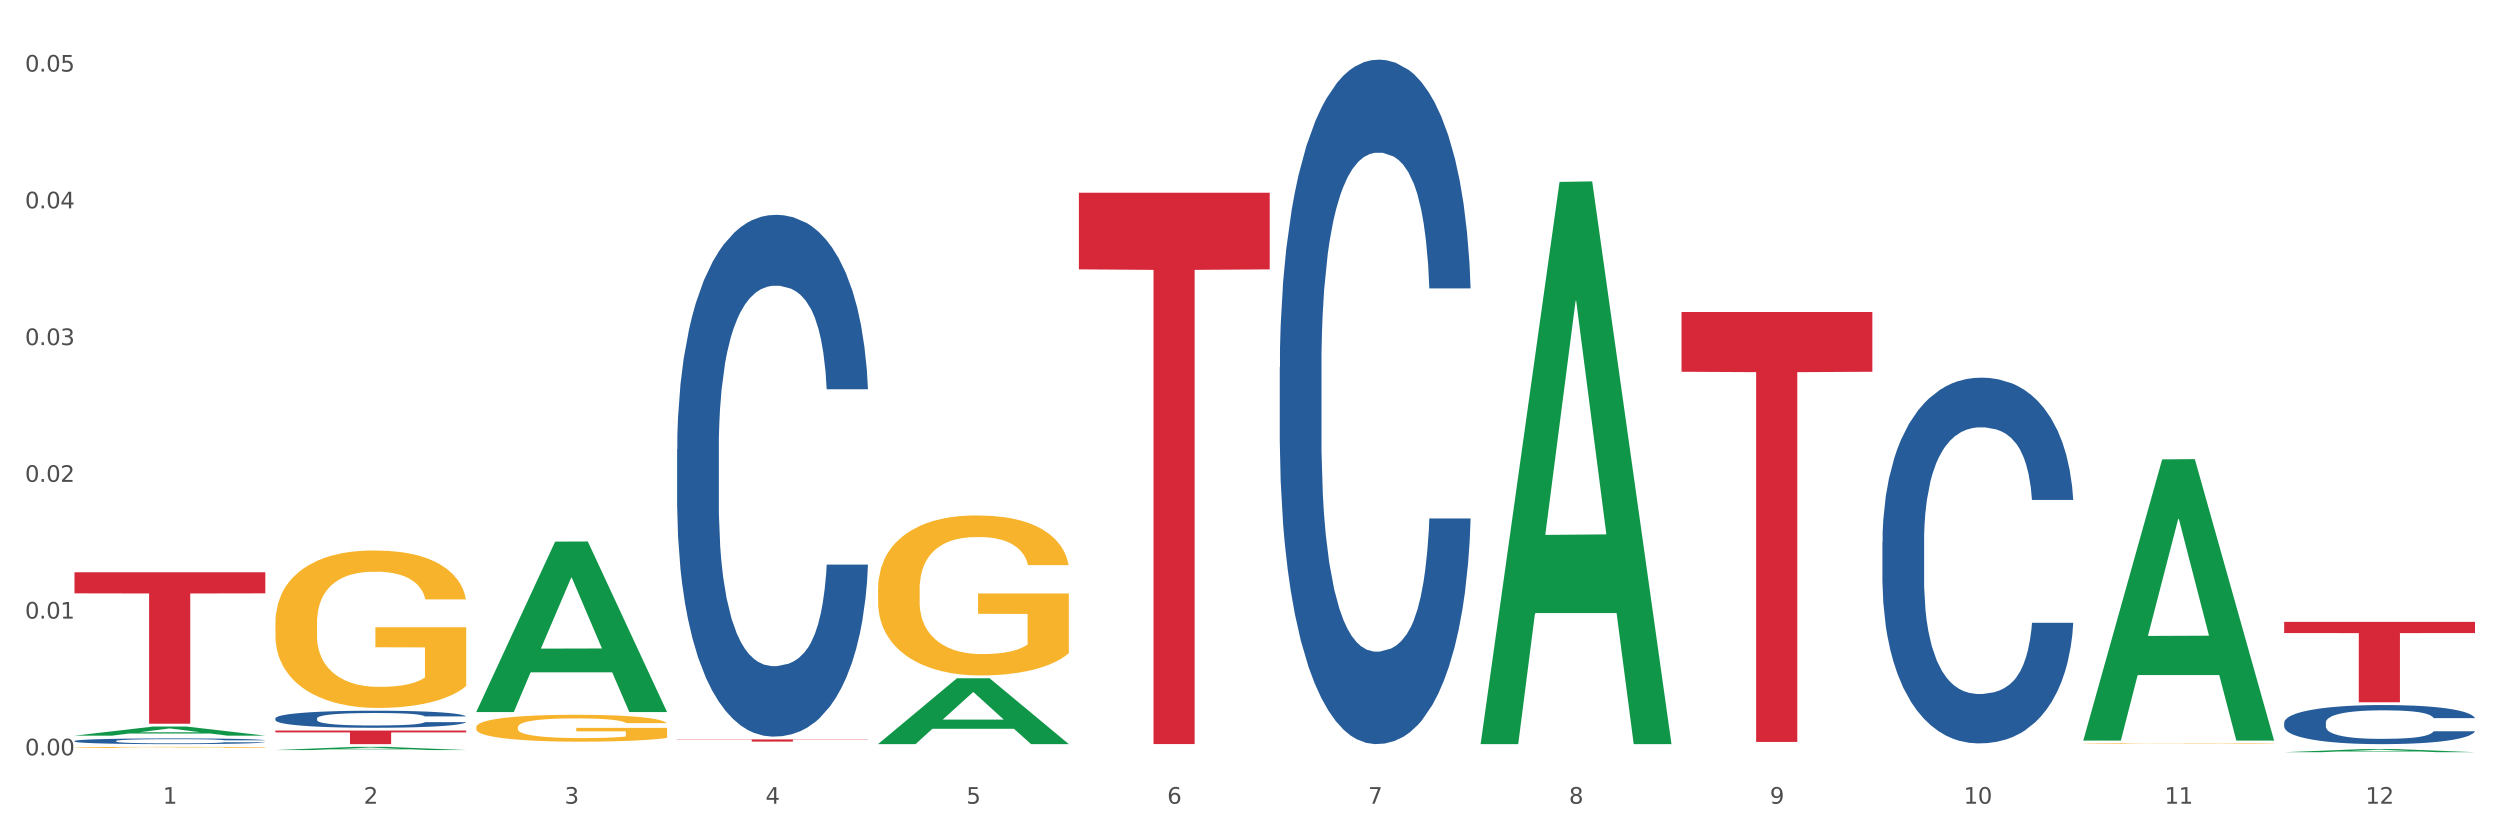 <?xml version="1.0" encoding="utf-8" standalone="no"?>
<!DOCTYPE svg PUBLIC "-//W3C//DTD SVG 1.1//EN"
  "http://www.w3.org/Graphics/SVG/1.1/DTD/svg11.dtd">
<svg xmlns:xlink="http://www.w3.org/1999/xlink" width="1080pt" height="360pt" viewBox="0 0 1080 360" xmlns="http://www.w3.org/2000/svg" version="1.1">
 <rect x="0" y="0" width="1080" height="360" fill="#333333" stroke="none"/>
 <defs>
  <style type="text/css">*{stroke-linejoin: round; stroke-linecap: butt}</style>
 </defs>
 <g id="figure_1">
  <g id="patch_1">
   <path d="M 0 360 
L 1080 360 
L 1080 0 
L 0 0 
z
" style="fill: #ffffff; stroke: #ffffff; stroke-linejoin: miter"/>
  </g>
  <g id="axes_1">
   <g id="matplotlib.axis_1">
    <g id="xtick_1">
     <g id="text_1">
      <!-- 1 -->
      <g style="fill: #4d4d4d" transform="translate(70.342 347.204) scale(0.096 -0.096)">
       <defs>
        <path id="DejaVuSans-31" d="M 794 531 
L 1825 531 
L 1825 4091 
L 703 3866 
L 703 4441 
L 1819 4666 
L 2450 4666 
L 2450 531 
L 3481 531 
L 3481 0 
L 794 0 
L 794 531 
z
" transform="scale(0.016)"/>
       </defs>
       <use xlink:href="#DejaVuSans-31"/>
      </g>
     </g>
    </g>
    <g id="xtick_2">
     <g id="text_2">
      <!-- 2 -->
      <g style="fill: #4d4d4d" transform="translate(157.122 347.204) scale(0.096 -0.096)">
       <defs>
        <path id="DejaVuSans-32" d="M 1228 531 
L 3431 531 
L 3431 0 
L 469 0 
L 469 531 
Q 828 903 1448 1529 
Q 2069 2156 2228 2338 
Q 2531 2678 2651 2914 
Q 2772 3150 2772 3378 
Q 2772 3750 2511 3984 
Q 2250 4219 1831 4219 
Q 1534 4219 1204 4116 
Q 875 4013 500 3803 
L 500 4441 
Q 881 4594 1212 4672 
Q 1544 4750 1819 4750 
Q 2544 4750 2975 4387 
Q 3406 4025 3406 3419 
Q 3406 3131 3298 2873 
Q 3191 2616 2906 2266 
Q 2828 2175 2409 1742 
Q 1991 1309 1228 531 
z
" transform="scale(0.016)"/>
       </defs>
       <use xlink:href="#DejaVuSans-32"/>
      </g>
     </g>
    </g>
    <g id="xtick_3">
     <g id="text_3">
      <!-- 3 -->
      <g style="fill: #4d4d4d" transform="translate(243.902 347.204) scale(0.096 -0.096)">
       <defs>
        <path id="DejaVuSans-33" d="M 2597 2516 
Q 3050 2419 3304 2112 
Q 3559 1806 3559 1356 
Q 3559 666 3084 287 
Q 2609 -91 1734 -91 
Q 1441 -91 1130 -33 
Q 819 25 488 141 
L 488 750 
Q 750 597 1062 519 
Q 1375 441 1716 441 
Q 2309 441 2620 675 
Q 2931 909 2931 1356 
Q 2931 1769 2642 2001 
Q 2353 2234 1838 2234 
L 1294 2234 
L 1294 2753 
L 1863 2753 
Q 2328 2753 2575 2939 
Q 2822 3125 2822 3475 
Q 2822 3834 2567 4026 
Q 2313 4219 1838 4219 
Q 1578 4219 1281 4162 
Q 984 4106 628 3988 
L 628 4550 
Q 988 4650 1302 4700 
Q 1616 4750 1894 4750 
Q 2613 4750 3031 4423 
Q 3450 4097 3450 3541 
Q 3450 3153 3228 2886 
Q 3006 2619 2597 2516 
z
" transform="scale(0.016)"/>
       </defs>
       <use xlink:href="#DejaVuSans-33"/>
      </g>
     </g>
    </g>
    <g id="xtick_4">
     <g id="text_4">
      <!-- 4 -->
      <g style="fill: #4d4d4d" transform="translate(330.683 347.204) scale(0.096 -0.096)">
       <defs>
        <path id="DejaVuSans-34" d="M 2419 4116 
L 825 1625 
L 2419 1625 
L 2419 4116 
z
M 2253 4666 
L 3047 4666 
L 3047 1625 
L 3713 1625 
L 3713 1100 
L 3047 1100 
L 3047 0 
L 2419 0 
L 2419 1100 
L 313 1100 
L 313 1709 
L 2253 4666 
z
" transform="scale(0.016)"/>
       </defs>
       <use xlink:href="#DejaVuSans-34"/>
      </g>
     </g>
    </g>
    <g id="xtick_5">
     <g id="text_5">
      <!-- 5 -->
      <g style="fill: #4d4d4d" transform="translate(417.463 347.204) scale(0.096 -0.096)">
       <defs>
        <path id="DejaVuSans-35" d="M 691 4666 
L 3169 4666 
L 3169 4134 
L 1269 4134 
L 1269 2991 
Q 1406 3038 1543 3061 
Q 1681 3084 1819 3084 
Q 2600 3084 3056 2656 
Q 3513 2228 3513 1497 
Q 3513 744 3044 326 
Q 2575 -91 1722 -91 
Q 1428 -91 1123 -41 
Q 819 9 494 109 
L 494 744 
Q 775 591 1075 516 
Q 1375 441 1709 441 
Q 2250 441 2565 725 
Q 2881 1009 2881 1497 
Q 2881 1984 2565 2268 
Q 2250 2553 1709 2553 
Q 1456 2553 1204 2497 
Q 953 2441 691 2322 
L 691 4666 
z
" transform="scale(0.016)"/>
       </defs>
       <use xlink:href="#DejaVuSans-35"/>
      </g>
     </g>
    </g>
    <g id="xtick_6">
     <g id="text_6">
      <!-- 6 -->
      <g style="fill: #4d4d4d" transform="translate(504.243 347.204) scale(0.096 -0.096)">
       <defs>
        <path id="DejaVuSans-36" d="M 2113 2584 
Q 1688 2584 1439 2293 
Q 1191 2003 1191 1497 
Q 1191 994 1439 701 
Q 1688 409 2113 409 
Q 2538 409 2786 701 
Q 3034 994 3034 1497 
Q 3034 2003 2786 2293 
Q 2538 2584 2113 2584 
z
M 3366 4563 
L 3366 3988 
Q 3128 4100 2886 4159 
Q 2644 4219 2406 4219 
Q 1781 4219 1451 3797 
Q 1122 3375 1075 2522 
Q 1259 2794 1537 2939 
Q 1816 3084 2150 3084 
Q 2853 3084 3261 2657 
Q 3669 2231 3669 1497 
Q 3669 778 3244 343 
Q 2819 -91 2113 -91 
Q 1303 -91 875 529 
Q 447 1150 447 2328 
Q 447 3434 972 4092 
Q 1497 4750 2381 4750 
Q 2619 4750 2861 4703 
Q 3103 4656 3366 4563 
z
" transform="scale(0.016)"/>
       </defs>
       <use xlink:href="#DejaVuSans-36"/>
      </g>
     </g>
    </g>
    <g id="xtick_7">
     <g id="text_7">
      <!-- 7 -->
      <g style="fill: #4d4d4d" transform="translate(591.024 347.204) scale(0.096 -0.096)">
       <defs>
        <path id="DejaVuSans-37" d="M 525 4666 
L 3525 4666 
L 3525 4397 
L 1831 0 
L 1172 0 
L 2766 4134 
L 525 4134 
L 525 4666 
z
" transform="scale(0.016)"/>
       </defs>
       <use xlink:href="#DejaVuSans-37"/>
      </g>
     </g>
    </g>
    <g id="xtick_8">
     <g id="text_8">
      <!-- 8 -->
      <g style="fill: #4d4d4d" transform="translate(677.804 347.204) scale(0.096 -0.096)">
       <defs>
        <path id="DejaVuSans-38" d="M 2034 2216 
Q 1584 2216 1326 1975 
Q 1069 1734 1069 1313 
Q 1069 891 1326 650 
Q 1584 409 2034 409 
Q 2484 409 2743 651 
Q 3003 894 3003 1313 
Q 3003 1734 2745 1975 
Q 2488 2216 2034 2216 
z
M 1403 2484 
Q 997 2584 770 2862 
Q 544 3141 544 3541 
Q 544 4100 942 4425 
Q 1341 4750 2034 4750 
Q 2731 4750 3128 4425 
Q 3525 4100 3525 3541 
Q 3525 3141 3298 2862 
Q 3072 2584 2669 2484 
Q 3125 2378 3379 2068 
Q 3634 1759 3634 1313 
Q 3634 634 3220 271 
Q 2806 -91 2034 -91 
Q 1263 -91 848 271 
Q 434 634 434 1313 
Q 434 1759 690 2068 
Q 947 2378 1403 2484 
z
M 1172 3481 
Q 1172 3119 1398 2916 
Q 1625 2713 2034 2713 
Q 2441 2713 2670 2916 
Q 2900 3119 2900 3481 
Q 2900 3844 2670 4047 
Q 2441 4250 2034 4250 
Q 1625 4250 1398 4047 
Q 1172 3844 1172 3481 
z
" transform="scale(0.016)"/>
       </defs>
       <use xlink:href="#DejaVuSans-38"/>
      </g>
     </g>
    </g>
    <g id="xtick_9">
     <g id="text_9">
      <!-- 9 -->
      <g style="fill: #4d4d4d" transform="translate(764.584 347.204) scale(0.096 -0.096)">
       <defs>
        <path id="DejaVuSans-39" d="M 703 97 
L 703 672 
Q 941 559 1184 500 
Q 1428 441 1663 441 
Q 2288 441 2617 861 
Q 2947 1281 2994 2138 
Q 2813 1869 2534 1725 
Q 2256 1581 1919 1581 
Q 1219 1581 811 2004 
Q 403 2428 403 3163 
Q 403 3881 828 4315 
Q 1253 4750 1959 4750 
Q 2769 4750 3195 4129 
Q 3622 3509 3622 2328 
Q 3622 1225 3098 567 
Q 2575 -91 1691 -91 
Q 1453 -91 1209 -44 
Q 966 3 703 97 
z
M 1959 2075 
Q 2384 2075 2632 2365 
Q 2881 2656 2881 3163 
Q 2881 3666 2632 3958 
Q 2384 4250 1959 4250 
Q 1534 4250 1286 3958 
Q 1038 3666 1038 3163 
Q 1038 2656 1286 2365 
Q 1534 2075 1959 2075 
z
" transform="scale(0.016)"/>
       </defs>
       <use xlink:href="#DejaVuSans-39"/>
      </g>
     </g>
    </g>
    <g id="xtick_10">
     <g id="text_10">
      <!-- 10 -->
      <g style="fill: #4d4d4d" transform="translate(848.311 347.204) scale(0.096 -0.096)">
       <defs>
        <path id="DejaVuSans-30" d="M 2034 4250 
Q 1547 4250 1301 3770 
Q 1056 3291 1056 2328 
Q 1056 1369 1301 889 
Q 1547 409 2034 409 
Q 2525 409 2770 889 
Q 3016 1369 3016 2328 
Q 3016 3291 2770 3770 
Q 2525 4250 2034 4250 
z
M 2034 4750 
Q 2819 4750 3233 4129 
Q 3647 3509 3647 2328 
Q 3647 1150 3233 529 
Q 2819 -91 2034 -91 
Q 1250 -91 836 529 
Q 422 1150 422 2328 
Q 422 3509 836 4129 
Q 1250 4750 2034 4750 
z
" transform="scale(0.016)"/>
       </defs>
       <use xlink:href="#DejaVuSans-31"/>
       <use xlink:href="#DejaVuSans-30" transform="translate(63.623 0)"/>
      </g>
     </g>
    </g>
    <g id="xtick_11">
     <g id="text_11">
      <!-- 11 -->
      <g style="fill: #4d4d4d" transform="translate(935.091 347.204) scale(0.096 -0.096)">
       <use xlink:href="#DejaVuSans-31"/>
       <use xlink:href="#DejaVuSans-31" transform="translate(63.623 0)"/>
      </g>
     </g>
    </g>
    <g id="xtick_12">
     <g id="text_12">
      <!-- 12 -->
      <g style="fill: #4d4d4d" transform="translate(1021.871 347.204) scale(0.096 -0.096)">
       <use xlink:href="#DejaVuSans-31"/>
       <use xlink:href="#DejaVuSans-32" transform="translate(63.623 0)"/>
      </g>
     </g>
    </g>
    <g id="xtick_13"/>
    <g id="xtick_14"/>
    <g id="xtick_15"/>
    <g id="xtick_16"/>
    <g id="xtick_17"/>
    <g id="xtick_18"/>
    <g id="xtick_19"/>
    <g id="xtick_20"/>
    <g id="xtick_21"/>
    <g id="xtick_22"/>
    <g id="xtick_23"/>
   </g>
   <g id="matplotlib.axis_2">
    <g id="ytick_1">
     <g id="text_13">
      <!-- 0.00 -->
      <g style="fill: #4d4d4d" transform="translate(10.8 326.302) scale(0.096 -0.096)">
       <defs>
        <path id="DejaVuSans-2e" d="M 684 794 
L 1344 794 
L 1344 0 
L 684 0 
L 684 794 
z
" transform="scale(0.016)"/>
       </defs>
       <use xlink:href="#DejaVuSans-30"/>
       <use xlink:href="#DejaVuSans-2e" transform="translate(63.623 0)"/>
       <use xlink:href="#DejaVuSans-30" transform="translate(95.41 0)"/>
       <use xlink:href="#DejaVuSans-30" transform="translate(159.033 0)"/>
      </g>
     </g>
    </g>
    <g id="ytick_2">
     <g id="text_14">
      <!-- 0.01 -->
      <g style="fill: #4d4d4d" transform="translate(10.8 267.228) scale(0.096 -0.096)">
       <use xlink:href="#DejaVuSans-30"/>
       <use xlink:href="#DejaVuSans-2e" transform="translate(63.623 0)"/>
       <use xlink:href="#DejaVuSans-30" transform="translate(95.41 0)"/>
       <use xlink:href="#DejaVuSans-31" transform="translate(159.033 0)"/>
      </g>
     </g>
    </g>
    <g id="ytick_3">
     <g id="text_15">
      <!-- 0.02 -->
      <g style="fill: #4d4d4d" transform="translate(10.8 208.154) scale(0.096 -0.096)">
       <use xlink:href="#DejaVuSans-30"/>
       <use xlink:href="#DejaVuSans-2e" transform="translate(63.623 0)"/>
       <use xlink:href="#DejaVuSans-30" transform="translate(95.41 0)"/>
       <use xlink:href="#DejaVuSans-32" transform="translate(159.033 0)"/>
      </g>
     </g>
    </g>
    <g id="ytick_4">
     <g id="text_16">
      <!-- 0.03 -->
      <g style="fill: #4d4d4d" transform="translate(10.8 149.079) scale(0.096 -0.096)">
       <use xlink:href="#DejaVuSans-30"/>
       <use xlink:href="#DejaVuSans-2e" transform="translate(63.623 0)"/>
       <use xlink:href="#DejaVuSans-30" transform="translate(95.41 0)"/>
       <use xlink:href="#DejaVuSans-33" transform="translate(159.033 0)"/>
      </g>
     </g>
    </g>
    <g id="ytick_5">
     <g id="text_17">
      <!-- 0.04 -->
      <g style="fill: #4d4d4d" transform="translate(10.8 90.005) scale(0.096 -0.096)">
       <use xlink:href="#DejaVuSans-30"/>
       <use xlink:href="#DejaVuSans-2e" transform="translate(63.623 0)"/>
       <use xlink:href="#DejaVuSans-30" transform="translate(95.41 0)"/>
       <use xlink:href="#DejaVuSans-34" transform="translate(159.033 0)"/>
      </g>
     </g>
    </g>
    <g id="ytick_6">
     <g id="text_18">
      <!-- 0.05 -->
      <g style="fill: #4d4d4d" transform="translate(10.8 30.931) scale(0.096 -0.096)">
       <use xlink:href="#DejaVuSans-30"/>
       <use xlink:href="#DejaVuSans-2e" transform="translate(63.623 0)"/>
       <use xlink:href="#DejaVuSans-30" transform="translate(95.41 0)"/>
       <use xlink:href="#DejaVuSans-35" transform="translate(159.033 0)"/>
      </g>
     </g>
    </g>
    <g id="ytick_7"/>
    <g id="ytick_8"/>
    <g id="ytick_9"/>
    <g id="ytick_10"/>
    <g id="ytick_11"/>
   </g>
   <g id="PolyCollection_1">
    <path d="M 32.175 317.797 
L 32.26 317.793 
L 66.256 313.857 
L 80.365 313.853 
L 114.616 317.804 
L 98.298 317.804 
L 90.904 316.884 
L 55.803 316.884 
L 55.548 316.899 
L 48.408 317.804 
L 32.175 317.804 
L 32.175 317.797 
L 60.222 316.335 
L 86.484 316.331 
L 73.481 314.695 
L 73.311 314.688 
L 73.141 314.699 
L 60.137 316.331 
L 60.222 316.335 
L 32.175 317.797 
z
" clip-path="url(#pd932dd1c84)" style="fill: #109648"/>
    <path d="M 552.857 158.626 
L 552.954 158.355 
L 552.954 150.794 
L 553.247 140.532 
L 554.319 121.628 
L 555.683 107.315 
L 558.022 90.572 
L 559.289 83.551 
L 560.945 75.719 
L 564.356 63.027 
L 568.254 52.225 
L 570.982 46.284 
L 573.029 42.503 
L 577.609 35.751 
L 580.24 32.781 
L 582.969 30.35 
L 585.307 28.73 
L 589.205 26.84 
L 592.324 26.03 
L 595.929 25.759 
L 598.95 26.03 
L 602.945 27.11 
L 608.792 30.35 
L 611.034 32.241 
L 614.055 35.481 
L 617.173 39.802 
L 619.707 44.123 
L 622.63 50.334 
L 625.651 58.436 
L 628.574 68.698 
L 630.621 78.15 
L 632.277 88.142 
L 633.739 100.294 
L 634.811 113.527 
L 635.298 124.599 
L 617.465 124.599 
L 616.978 114.607 
L 616.004 103.805 
L 615.029 96.513 
L 613.957 90.572 
L 612.301 83.821 
L 610.839 79.5 
L 608.403 74.369 
L 606.161 71.128 
L 604.31 69.238 
L 602.068 67.618 
L 597.293 65.997 
L 593.883 65.997 
L 591.739 66.537 
L 589.108 67.888 
L 586.866 69.778 
L 584.235 73.019 
L 582.189 76.529 
L 580.143 81.12 
L 578.973 84.361 
L 577.219 90.302 
L 576.05 95.163 
L 574.491 103.535 
L 573.614 109.476 
L 572.054 124.869 
L 571.372 136.211 
L 571.08 144.043 
L 570.885 152.684 
L 570.885 194.813 
L 571.47 213.716 
L 571.957 221.818 
L 572.736 231 
L 574.198 242.882 
L 576.342 254.494 
L 578.583 262.866 
L 580.435 267.997 
L 582.189 271.778 
L 583.943 274.748 
L 586.087 277.449 
L 587.841 279.069 
L 590.472 280.689 
L 593.59 281.5 
L 596.027 281.5 
L 600.997 280.149 
L 603.238 278.799 
L 605.382 276.909 
L 607.72 273.938 
L 609.572 270.698 
L 610.644 268.267 
L 612.398 263.136 
L 613.762 257.735 
L 614.932 251.524 
L 615.711 246.123 
L 616.588 238.021 
L 617.27 228.839 
L 617.465 223.978 
L 635.298 223.978 
L 634.909 233.7 
L 634.226 243.152 
L 632.862 255.845 
L 631.79 263.136 
L 630.134 272.048 
L 628.379 279.609 
L 625.943 287.981 
L 623.702 294.192 
L 621.363 299.593 
L 618.83 304.454 
L 614.249 311.205 
L 612.593 313.096 
L 609.085 316.336 
L 606.356 318.227 
L 602.361 320.117 
L 598.268 321.197 
L 593.98 321.467 
L 590.18 320.927 
L 585.989 319.307 
L 583.358 317.687 
L 580.435 315.256 
L 577.024 311.475 
L 573.808 306.885 
L 570.788 301.484 
L 567.962 295.272 
L 565.33 288.251 
L 561.92 276.639 
L 559.386 265.296 
L 557.535 254.764 
L 556.268 245.853 
L 555.001 234.51 
L 554.319 226.679 
L 553.247 207.775 
L 552.857 190.222 
L 552.857 158.626 
z
" clip-path="url(#pd932dd1c84)" style="fill: #255c99"/>
    <path d="M 813.198 234.141 
L 813.295 233.996 
L 813.295 229.956 
L 813.588 224.472 
L 814.66 214.37 
L 816.024 206.722 
L 818.363 197.775 
L 819.63 194.023 
L 821.286 189.838 
L 824.697 183.056 
L 828.595 177.283 
L 831.323 174.108 
L 833.37 172.088 
L 837.95 168.48 
L 840.581 166.893 
L 843.31 165.594 
L 845.648 164.728 
L 849.546 163.718 
L 852.665 163.285 
L 856.27 163.141 
L 859.291 163.285 
L 863.286 163.862 
L 869.133 165.594 
L 871.375 166.604 
L 874.396 168.336 
L 877.514 170.645 
L 880.048 172.954 
L 882.971 176.273 
L 885.992 180.602 
L 888.915 186.086 
L 890.962 191.137 
L 892.618 196.476 
L 894.08 202.97 
L 895.152 210.041 
L 895.639 215.958 
L 877.806 215.958 
L 877.319 210.618 
L 876.345 204.846 
L 875.37 200.95 
L 874.298 197.775 
L 872.642 194.167 
L 871.18 191.858 
L 868.744 189.116 
L 866.502 187.385 
L 864.651 186.375 
L 862.409 185.509 
L 857.634 184.643 
L 854.224 184.643 
L 852.08 184.932 
L 849.449 185.653 
L 847.207 186.663 
L 844.576 188.395 
L 842.53 190.271 
L 840.484 192.724 
L 839.314 194.456 
L 837.56 197.631 
L 836.391 200.228 
L 834.832 204.702 
L 833.955 207.877 
L 832.395 216.102 
L 831.713 222.163 
L 831.421 226.348 
L 831.226 230.966 
L 831.226 253.478 
L 831.811 263.58 
L 832.298 267.909 
L 833.077 272.815 
L 834.539 279.165 
L 836.683 285.37 
L 838.924 289.844 
L 840.776 292.586 
L 842.53 294.606 
L 844.284 296.193 
L 846.428 297.636 
L 848.182 298.502 
L 850.813 299.368 
L 853.931 299.801 
L 856.368 299.801 
L 861.338 299.08 
L 863.579 298.358 
L 865.723 297.348 
L 868.061 295.76 
L 869.913 294.029 
L 870.985 292.73 
L 872.739 289.988 
L 874.103 287.102 
L 875.273 283.783 
L 876.052 280.897 
L 876.929 276.567 
L 877.611 271.661 
L 877.806 269.063 
L 895.639 269.063 
L 895.25 274.258 
L 894.567 279.309 
L 893.203 286.092 
L 892.131 289.988 
L 890.475 294.75 
L 888.72 298.791 
L 886.284 303.265 
L 884.043 306.584 
L 881.704 309.47 
L 879.171 312.067 
L 874.59 315.675 
L 872.934 316.685 
L 869.426 318.417 
L 866.697 319.427 
L 862.702 320.437 
L 858.609 321.014 
L 854.321 321.159 
L 850.521 320.87 
L 846.33 320.004 
L 843.699 319.138 
L 840.776 317.84 
L 837.365 315.819 
L 834.149 313.366 
L 831.129 310.48 
L 828.303 307.161 
L 825.671 303.409 
L 822.261 297.204 
L 819.727 291.143 
L 817.876 285.515 
L 816.609 280.752 
L 815.342 274.691 
L 814.66 270.506 
L 813.588 260.405 
L 813.198 251.025 
L 813.198 234.141 
z
" clip-path="url(#pd932dd1c84)" style="fill: #255c99"/>
    <path d="M 986.759 312.165 
L 986.856 312.15 
L 986.856 311.718 
L 987.148 311.132 
L 988.22 310.052 
L 989.585 309.234 
L 991.923 308.278 
L 993.19 307.876 
L 994.847 307.429 
L 998.258 306.704 
L 1002.156 306.087 
L 1004.884 305.748 
L 1006.93 305.532 
L 1011.511 305.146 
L 1014.142 304.976 
L 1016.87 304.837 
L 1019.209 304.745 
L 1023.107 304.637 
L 1026.225 304.591 
L 1029.831 304.575 
L 1032.852 304.591 
L 1036.847 304.652 
L 1042.694 304.837 
L 1044.935 304.945 
L 1047.956 305.131 
L 1051.075 305.377 
L 1053.608 305.624 
L 1056.532 305.979 
L 1059.553 306.442 
L 1062.476 307.028 
L 1064.522 307.568 
L 1066.179 308.139 
L 1067.641 308.833 
L 1068.713 309.589 
L 1069.2 310.221 
L 1051.367 310.221 
L 1050.88 309.651 
L 1049.905 309.033 
L 1048.931 308.617 
L 1047.859 308.278 
L 1046.202 307.892 
L 1044.74 307.645 
L 1042.304 307.352 
L 1040.063 307.167 
L 1038.211 307.059 
L 1035.97 306.966 
L 1031.195 306.874 
L 1027.784 306.874 
L 1025.641 306.905 
L 1023.009 306.982 
L 1020.768 307.09 
L 1018.137 307.275 
L 1016.091 307.475 
L 1014.044 307.738 
L 1012.875 307.923 
L 1011.121 308.262 
L 1009.951 308.54 
L 1008.392 309.018 
L 1007.515 309.357 
L 1005.956 310.237 
L 1005.274 310.885 
L 1004.982 311.332 
L 1004.787 311.826 
L 1004.787 314.232 
L 1005.371 315.312 
L 1005.859 315.775 
L 1006.638 316.299 
L 1008.1 316.978 
L 1010.244 317.642 
L 1012.485 318.12 
L 1014.337 318.413 
L 1016.091 318.629 
L 1017.845 318.799 
L 1019.989 318.953 
L 1021.743 319.045 
L 1024.374 319.138 
L 1027.492 319.184 
L 1029.928 319.184 
L 1034.898 319.107 
L 1037.139 319.03 
L 1039.283 318.922 
L 1041.622 318.752 
L 1043.474 318.567 
L 1044.546 318.428 
L 1046.3 318.135 
L 1047.664 317.827 
L 1048.833 317.472 
L 1049.613 317.163 
L 1050.49 316.701 
L 1051.172 316.176 
L 1051.367 315.898 
L 1069.2 315.898 
L 1068.81 316.454 
L 1068.128 316.994 
L 1066.764 317.719 
L 1065.692 318.135 
L 1064.035 318.644 
L 1062.281 319.076 
L 1059.845 319.555 
L 1057.604 319.909 
L 1055.265 320.218 
L 1052.731 320.496 
L 1048.151 320.881 
L 1046.495 320.989 
L 1042.986 321.174 
L 1040.258 321.282 
L 1036.262 321.39 
L 1032.17 321.452 
L 1027.882 321.467 
L 1024.081 321.437 
L 1019.891 321.344 
L 1017.26 321.251 
L 1014.337 321.113 
L 1010.926 320.897 
L 1007.71 320.634 
L 1004.689 320.326 
L 1001.863 319.971 
L 999.232 319.57 
L 995.821 318.907 
L 993.288 318.259 
L 991.436 317.657 
L 990.169 317.148 
L 988.903 316.5 
L 988.22 316.053 
L 987.148 314.973 
L 986.759 313.97 
L 986.759 312.165 
z
" clip-path="url(#pd932dd1c84)" style="fill: #255c99"/>
    <path d="M 32.175 320.104 
L 32.272 320.102 
L 32.272 320.039 
L 32.565 319.953 
L 33.637 319.794 
L 35.001 319.675 
L 37.34 319.534 
L 38.607 319.476 
L 40.263 319.41 
L 43.674 319.304 
L 47.572 319.213 
L 50.3 319.164 
L 52.347 319.132 
L 56.927 319.075 
L 59.558 319.051 
L 62.287 319.03 
L 64.625 319.017 
L 68.523 319.001 
L 71.642 318.994 
L 75.247 318.992 
L 78.268 318.994 
L 82.263 319.003 
L 88.11 319.03 
L 90.352 319.046 
L 93.373 319.073 
L 96.491 319.109 
L 99.025 319.145 
L 101.948 319.197 
L 104.969 319.265 
L 107.892 319.351 
L 109.939 319.43 
L 111.595 319.514 
L 113.057 319.616 
L 114.129 319.727 
L 114.616 319.819 
L 96.783 319.819 
L 96.296 319.736 
L 95.322 319.645 
L 94.347 319.584 
L 93.275 319.534 
L 91.619 319.478 
L 90.157 319.442 
L 87.721 319.399 
L 85.479 319.372 
L 83.628 319.356 
L 81.386 319.342 
L 76.611 319.329 
L 73.201 319.329 
L 71.057 319.333 
L 68.426 319.344 
L 66.184 319.36 
L 63.553 319.387 
L 61.507 319.417 
L 59.461 319.455 
L 58.291 319.482 
L 56.537 319.532 
L 55.368 319.573 
L 53.809 319.643 
L 52.932 319.693 
L 51.372 319.822 
L 50.69 319.916 
L 50.398 319.982 
L 50.203 320.054 
L 50.203 320.407 
L 50.788 320.565 
L 51.275 320.633 
L 52.054 320.71 
L 53.516 320.81 
L 55.66 320.907 
L 57.901 320.977 
L 59.753 321.02 
L 61.507 321.051 
L 63.261 321.076 
L 65.405 321.099 
L 67.159 321.112 
L 69.79 321.126 
L 72.908 321.133 
L 75.345 321.133 
L 80.314 321.122 
L 82.556 321.11 
L 84.7 321.094 
L 87.038 321.07 
L 88.89 321.042 
L 89.962 321.022 
L 91.716 320.979 
L 93.08 320.934 
L 94.25 320.882 
L 95.029 320.837 
L 95.906 320.769 
L 96.588 320.692 
L 96.783 320.651 
L 114.616 320.651 
L 114.227 320.733 
L 113.544 320.812 
L 112.18 320.918 
L 111.108 320.979 
L 109.452 321.054 
L 107.697 321.117 
L 105.261 321.187 
L 103.02 321.239 
L 100.681 321.284 
L 98.148 321.325 
L 93.567 321.382 
L 91.911 321.397 
L 88.403 321.424 
L 85.674 321.44 
L 81.679 321.456 
L 77.586 321.465 
L 73.298 321.467 
L 69.498 321.463 
L 65.307 321.449 
L 62.676 321.436 
L 59.753 321.415 
L 56.342 321.384 
L 53.126 321.345 
L 50.105 321.3 
L 47.279 321.248 
L 44.648 321.189 
L 41.238 321.092 
L 38.704 320.997 
L 36.853 320.909 
L 35.586 320.834 
L 34.319 320.739 
L 33.637 320.674 
L 32.565 320.516 
L 32.175 320.369 
L 32.175 320.104 
z
" clip-path="url(#pd932dd1c84)" style="fill: #255c99"/>
    <path d="M 32.175 247.231 
L 114.616 247.231 
L 114.616 256.324 
L 82.187 256.385 
L 82.187 312.666 
L 64.409 312.666 
L 64.409 256.385 
L 32.175 256.324 
L 32.175 247.292 
L 32.175 247.231 
z
" clip-path="url(#pd932dd1c84)" style="fill: #d62839"/>
    <path d="M 118.955 315.589 
L 201.397 315.589 
L 201.397 316.406 
L 168.967 316.411 
L 168.967 321.467 
L 151.189 321.467 
L 151.189 316.411 
L 118.955 316.406 
L 118.955 315.594 
L 118.955 315.589 
z
" clip-path="url(#pd932dd1c84)" style="fill: #d62839"/>
    <path d="M 292.516 319.414 
L 374.957 319.414 
L 374.957 319.547 
L 342.528 319.548 
L 342.528 320.368 
L 324.75 320.368 
L 324.75 319.548 
L 292.516 319.547 
L 292.516 319.415 
L 292.516 319.414 
z
" clip-path="url(#pd932dd1c84)" style="fill: #d62839"/>
    <path d="M 466.077 83.269 
L 548.518 83.269 
L 548.518 116.366 
L 516.088 116.59 
L 516.088 321.433 
L 498.311 321.433 
L 498.311 116.59 
L 466.077 116.366 
L 466.077 83.493 
L 466.077 83.269 
z
" clip-path="url(#pd932dd1c84)" style="fill: #d62839"/>
    <path d="M 726.418 134.794 
L 808.859 134.794 
L 808.859 160.601 
L 776.429 160.775 
L 776.429 320.501 
L 758.652 320.501 
L 758.652 160.775 
L 726.418 160.601 
L 726.418 134.968 
L 726.418 134.794 
z
" clip-path="url(#pd932dd1c84)" style="fill: #d62839"/>
    <path d="M 986.759 268.649 
L 1069.2 268.649 
L 1069.2 273.476 
L 1036.77 273.509 
L 1036.77 303.388 
L 1018.993 303.388 
L 1018.993 273.509 
L 986.759 273.476 
L 986.759 268.682 
L 986.759 268.649 
z
" clip-path="url(#pd932dd1c84)" style="fill: #d62839"/>
    <path d="M 292.516 194.089 
L 292.613 193.883 
L 292.613 188.119 
L 292.906 180.296 
L 293.978 165.885 
L 295.342 154.974 
L 297.681 142.21 
L 298.948 136.858 
L 300.604 130.888 
L 304.015 121.212 
L 307.913 112.977 
L 310.641 108.448 
L 312.688 105.566 
L 317.268 100.419 
L 319.899 98.155 
L 322.628 96.302 
L 324.966 95.067 
L 328.864 93.626 
L 331.983 93.008 
L 335.588 92.802 
L 338.609 93.008 
L 342.604 93.831 
L 348.451 96.302 
L 350.693 97.743 
L 353.714 100.213 
L 356.832 103.507 
L 359.366 106.801 
L 362.289 111.536 
L 365.31 117.712 
L 368.233 125.535 
L 370.28 132.74 
L 371.936 140.357 
L 373.398 149.621 
L 374.47 159.709 
L 374.957 168.15 
L 357.124 168.15 
L 356.637 160.532 
L 355.663 152.298 
L 354.688 146.739 
L 353.616 142.21 
L 351.96 137.064 
L 350.498 133.77 
L 348.062 129.858 
L 345.82 127.388 
L 343.969 125.947 
L 341.727 124.712 
L 336.952 123.476 
L 333.542 123.476 
L 331.398 123.888 
L 328.767 124.917 
L 326.525 126.358 
L 323.894 128.829 
L 321.848 131.505 
L 319.802 135.005 
L 318.632 137.475 
L 316.878 142.004 
L 315.709 145.71 
L 314.15 152.092 
L 313.273 156.621 
L 311.713 168.355 
L 311.031 177.002 
L 310.739 182.972 
L 310.544 189.56 
L 310.544 221.675 
L 311.129 236.086 
L 311.616 242.262 
L 312.395 249.261 
L 313.857 258.319 
L 316.001 267.172 
L 318.242 273.554 
L 320.094 277.465 
L 321.848 280.347 
L 323.602 282.612 
L 325.746 284.67 
L 327.5 285.906 
L 330.131 287.141 
L 333.249 287.758 
L 335.686 287.758 
L 340.655 286.729 
L 342.897 285.7 
L 345.041 284.259 
L 347.379 281.994 
L 349.231 279.524 
L 350.303 277.671 
L 352.057 273.759 
L 353.421 269.642 
L 354.591 264.907 
L 355.37 260.79 
L 356.247 254.614 
L 356.929 247.614 
L 357.124 243.909 
L 374.957 243.909 
L 374.568 251.32 
L 373.885 258.525 
L 372.521 268.201 
L 371.449 273.759 
L 369.793 280.553 
L 368.038 286.317 
L 365.602 292.699 
L 363.361 297.434 
L 361.022 301.552 
L 358.489 305.257 
L 353.908 310.404 
L 352.252 311.845 
L 348.744 314.315 
L 346.015 315.756 
L 342.02 317.197 
L 337.927 318.021 
L 333.639 318.227 
L 329.839 317.815 
L 325.648 316.58 
L 323.017 315.345 
L 320.094 313.492 
L 316.683 310.61 
L 313.467 307.11 
L 310.447 302.993 
L 307.621 298.258 
L 304.989 292.905 
L 301.579 284.053 
L 299.045 275.406 
L 297.194 267.378 
L 295.927 260.584 
L 294.66 251.938 
L 293.978 245.967 
L 292.906 231.557 
L 292.516 218.175 
L 292.516 194.089 
z
" clip-path="url(#pd932dd1c84)" style="fill: #255c99"/>
    <path d="M 118.955 310.339 
L 119.053 310.332 
L 119.053 310.143 
L 119.345 309.887 
L 120.417 309.416 
L 121.781 309.059 
L 124.12 308.641 
L 125.387 308.466 
L 127.044 308.27 
L 130.454 307.954 
L 134.352 307.684 
L 137.081 307.536 
L 139.127 307.442 
L 143.707 307.273 
L 146.338 307.199 
L 149.067 307.138 
L 151.406 307.098 
L 155.304 307.051 
L 158.422 307.031 
L 162.028 307.024 
L 165.048 307.031 
L 169.044 307.058 
L 174.891 307.138 
L 177.132 307.186 
L 180.153 307.266 
L 183.271 307.374 
L 185.805 307.482 
L 188.728 307.637 
L 191.749 307.839 
L 194.673 308.095 
L 196.719 308.331 
L 198.376 308.58 
L 199.837 308.883 
L 200.909 309.214 
L 201.397 309.49 
L 183.564 309.49 
L 183.076 309.241 
L 182.102 308.971 
L 181.127 308.789 
L 180.055 308.641 
L 178.399 308.472 
L 176.937 308.365 
L 174.501 308.237 
L 172.26 308.156 
L 170.408 308.109 
L 168.167 308.068 
L 163.392 308.028 
L 159.981 308.028 
L 157.837 308.041 
L 155.206 308.075 
L 152.965 308.122 
L 150.334 308.203 
L 148.287 308.291 
L 146.241 308.405 
L 145.071 308.486 
L 143.317 308.634 
L 142.148 308.755 
L 140.589 308.964 
L 139.712 309.113 
L 138.153 309.497 
L 137.471 309.779 
L 137.178 309.975 
L 136.983 310.19 
L 136.983 311.241 
L 137.568 311.713 
L 138.055 311.915 
L 138.835 312.144 
L 140.297 312.441 
L 142.44 312.73 
L 144.682 312.939 
L 146.533 313.067 
L 148.287 313.162 
L 150.041 313.236 
L 152.185 313.303 
L 153.939 313.344 
L 156.57 313.384 
L 159.689 313.404 
L 162.125 313.404 
L 167.095 313.37 
L 169.336 313.337 
L 171.48 313.29 
L 173.819 313.216 
L 175.67 313.135 
L 176.742 313.074 
L 178.496 312.946 
L 179.861 312.811 
L 181.03 312.656 
L 181.81 312.522 
L 182.687 312.319 
L 183.369 312.09 
L 183.564 311.969 
L 201.397 311.969 
L 201.007 312.212 
L 200.325 312.447 
L 198.96 312.764 
L 197.889 312.946 
L 196.232 313.168 
L 194.478 313.357 
L 192.042 313.566 
L 189.8 313.721 
L 187.462 313.856 
L 184.928 313.977 
L 180.348 314.145 
L 178.691 314.192 
L 175.183 314.273 
L 172.454 314.32 
L 168.459 314.368 
L 164.366 314.395 
L 160.079 314.401 
L 156.278 314.388 
L 152.088 314.347 
L 149.457 314.307 
L 146.533 314.246 
L 143.123 314.152 
L 139.907 314.037 
L 136.886 313.903 
L 134.06 313.748 
L 131.429 313.573 
L 128.018 313.283 
L 125.484 313 
L 123.633 312.737 
L 122.366 312.515 
L 121.099 312.232 
L 120.417 312.036 
L 119.345 311.565 
L 118.955 311.127 
L 118.955 310.339 
z
" clip-path="url(#pd932dd1c84)" style="fill: #255c99"/>
    <path d="M 899.978 321.265 
L 900.076 321.265 
L 900.076 321.255 
L 900.27 321.247 
L 901.244 321.227 
L 902.704 321.21 
L 903.774 321.201 
L 904.845 321.194 
L 906.11 321.187 
L 907.668 321.18 
L 910.49 321.169 
L 912.242 321.163 
L 914.384 321.157 
L 918.277 321.149 
L 921.1 321.144 
L 924.02 321.14 
L 928.789 321.135 
L 931.904 321.133 
L 935.213 321.131 
L 939.204 321.13 
L 942.221 321.13 
L 948.84 321.131 
L 954.485 321.133 
L 957.21 321.135 
L 960.714 321.138 
L 962.564 321.14 
L 965.581 321.145 
L 968.696 321.15 
L 970.837 321.155 
L 974.049 321.164 
L 976.482 321.173 
L 978.721 321.184 
L 979.889 321.192 
L 980.765 321.199 
L 981.544 321.208 
L 982.322 321.221 
L 964.802 321.221 
L 964.121 321.211 
L 963.05 321.202 
L 961.493 321.194 
L 960.13 321.189 
L 957.794 321.182 
L 955.653 321.178 
L 953.414 321.174 
L 950.689 321.172 
L 948.548 321.17 
L 945.53 321.169 
L 939.593 321.17 
L 935.602 321.172 
L 932.877 321.174 
L 931.125 321.177 
L 929.568 321.18 
L 927.816 321.183 
L 925.772 321.189 
L 924.312 321.194 
L 922.852 321.2 
L 921.684 321.207 
L 920.613 321.214 
L 919.737 321.222 
L 919.056 321.23 
L 918.472 321.241 
L 917.985 321.257 
L 917.985 321.294 
L 918.18 321.302 
L 918.666 321.313 
L 919.25 321.321 
L 920.224 321.331 
L 921.1 321.338 
L 922.754 321.347 
L 924.604 321.355 
L 926.064 321.361 
L 927.524 321.365 
L 930.054 321.371 
L 932.877 321.375 
L 935.31 321.378 
L 938.62 321.381 
L 940.858 321.382 
L 942.805 321.383 
L 947.574 321.383 
L 950.981 321.382 
L 954.777 321.38 
L 957.697 321.378 
L 960.13 321.375 
L 962.856 321.37 
L 964.608 321.365 
L 964.608 321.31 
L 943.194 321.309 
L 943.194 321.272 
L 982.42 321.272 
L 982.42 321.381 
L 980.765 321.387 
L 978.916 321.392 
L 976.969 321.396 
L 974.049 321.402 
L 970.545 321.407 
L 967.43 321.411 
L 964.121 321.414 
L 960.228 321.417 
L 955.166 321.42 
L 952.052 321.421 
L 948.158 321.422 
L 943.584 321.422 
L 939.593 321.421 
L 935.7 321.42 
L 931.612 321.418 
L 927.621 321.414 
L 924.604 321.411 
L 921.586 321.406 
L 918.374 321.401 
L 915.844 321.395 
L 913.897 321.391 
L 911.756 321.385 
L 909.42 321.377 
L 907.668 321.369 
L 906.11 321.362 
L 904.456 321.352 
L 903.288 321.344 
L 902.12 321.334 
L 901.438 321.326 
L 900.66 321.314 
L 900.076 321.297 
L 899.978 321.265 
z
" clip-path="url(#pd932dd1c84)" style="fill: #f7b32b"/>
    <path d="M 379.296 254.616 
L 379.394 254.553 
L 379.394 252.279 
L 379.588 250.322 
L 380.562 245.586 
L 382.022 241.671 
L 383.092 239.588 
L 384.163 237.883 
L 385.428 236.178 
L 386.986 234.41 
L 389.808 231.821 
L 391.56 230.495 
L 393.702 229.106 
L 397.595 227.085 
L 400.418 225.949 
L 403.338 225.001 
L 408.107 223.865 
L 411.222 223.36 
L 414.531 222.981 
L 418.522 222.728 
L 421.539 222.665 
L 428.158 222.855 
L 433.803 223.423 
L 436.528 223.865 
L 440.032 224.623 
L 441.882 225.128 
L 444.899 226.138 
L 448.014 227.464 
L 450.155 228.601 
L 453.367 230.748 
L 455.8 232.894 
L 458.039 235.546 
L 459.207 237.378 
L 460.083 239.082 
L 460.862 241.04 
L 461.64 244.134 
L 444.12 244.134 
L 443.439 241.924 
L 442.368 239.84 
L 440.811 237.82 
L 439.448 236.557 
L 437.112 234.978 
L 434.971 233.968 
L 432.732 233.21 
L 430.007 232.579 
L 427.866 232.263 
L 424.848 232.01 
L 418.911 232.074 
L 414.92 232.579 
L 412.195 233.21 
L 410.443 233.778 
L 408.886 234.41 
L 407.134 235.294 
L 405.09 236.62 
L 403.63 237.82 
L 402.17 239.335 
L 401.002 240.85 
L 399.931 242.618 
L 399.055 244.513 
L 398.374 246.47 
L 397.79 248.87 
L 397.303 252.848 
L 397.303 261.498 
L 397.498 263.456 
L 397.984 266.045 
L 398.568 268.002 
L 399.542 270.338 
L 400.418 271.917 
L 402.072 274.19 
L 403.922 276.084 
L 405.382 277.284 
L 406.842 278.294 
L 409.372 279.684 
L 412.195 280.82 
L 414.628 281.515 
L 417.938 282.146 
L 420.176 282.399 
L 422.123 282.525 
L 426.892 282.525 
L 430.299 282.336 
L 434.095 281.894 
L 437.015 281.325 
L 439.448 280.631 
L 442.174 279.494 
L 443.926 278.421 
L 443.926 265.224 
L 422.512 265.161 
L 422.512 256.384 
L 461.738 256.384 
L 461.738 282.146 
L 460.083 283.472 
L 458.234 284.672 
L 456.287 285.745 
L 453.367 287.071 
L 449.863 288.334 
L 446.748 289.218 
L 443.439 289.976 
L 439.546 290.671 
L 434.484 291.302 
L 431.37 291.555 
L 427.476 291.744 
L 422.902 291.807 
L 418.911 291.681 
L 415.018 291.365 
L 410.93 290.797 
L 406.939 289.976 
L 403.922 289.155 
L 400.904 288.145 
L 397.692 286.819 
L 395.162 285.556 
L 393.215 284.419 
L 391.074 282.967 
L 388.738 281.073 
L 386.986 279.368 
L 385.428 277.6 
L 383.774 275.327 
L 382.606 273.369 
L 381.438 270.907 
L 380.756 269.076 
L 379.978 266.234 
L 379.394 262.256 
L 379.296 254.616 
z
" clip-path="url(#pd932dd1c84)" style="fill: #f7b32b"/>
    <path d="M 205.736 314.155 
L 205.833 314.145 
L 205.833 313.763 
L 206.028 313.434 
L 207.001 312.639 
L 208.461 311.982 
L 209.532 311.632 
L 210.602 311.346 
L 211.868 311.06 
L 213.425 310.763 
L 216.248 310.328 
L 218 310.106 
L 220.141 309.873 
L 224.034 309.533 
L 226.857 309.343 
L 229.777 309.183 
L 234.546 308.993 
L 237.661 308.908 
L 240.97 308.844 
L 244.961 308.802 
L 247.978 308.791 
L 254.597 308.823 
L 260.242 308.918 
L 262.968 308.993 
L 266.472 309.12 
L 268.321 309.205 
L 271.338 309.374 
L 274.453 309.597 
L 276.594 309.788 
L 279.806 310.148 
L 282.24 310.509 
L 284.478 310.954 
L 285.646 311.261 
L 286.522 311.547 
L 287.301 311.876 
L 288.08 312.395 
L 270.56 312.395 
L 269.878 312.024 
L 268.808 311.675 
L 267.25 311.335 
L 265.888 311.123 
L 263.552 310.858 
L 261.41 310.689 
L 259.172 310.562 
L 256.446 310.456 
L 254.305 310.403 
L 251.288 310.36 
L 245.35 310.371 
L 241.36 310.456 
L 238.634 310.562 
L 236.882 310.657 
L 235.325 310.763 
L 233.573 310.911 
L 231.529 311.134 
L 230.069 311.335 
L 228.609 311.59 
L 227.441 311.844 
L 226.37 312.141 
L 225.494 312.459 
L 224.813 312.788 
L 224.229 313.19 
L 223.742 313.858 
L 223.742 315.311 
L 223.937 315.639 
L 224.424 316.074 
L 225.008 316.402 
L 225.981 316.795 
L 226.857 317.06 
L 228.512 317.441 
L 230.361 317.759 
L 231.821 317.961 
L 233.281 318.13 
L 235.812 318.364 
L 238.634 318.554 
L 241.068 318.671 
L 244.377 318.777 
L 246.616 318.819 
L 248.562 318.841 
L 253.332 318.841 
L 256.738 318.809 
L 260.534 318.735 
L 263.454 318.639 
L 265.888 318.523 
L 268.613 318.332 
L 270.365 318.152 
L 270.365 315.936 
L 248.952 315.925 
L 248.952 314.452 
L 288.177 314.452 
L 288.177 318.777 
L 286.522 319 
L 284.673 319.201 
L 282.726 319.381 
L 279.806 319.604 
L 276.302 319.816 
L 273.188 319.964 
L 269.878 320.091 
L 265.985 320.208 
L 260.924 320.314 
L 257.809 320.356 
L 253.916 320.388 
L 249.341 320.399 
L 245.35 320.378 
L 241.457 320.325 
L 237.369 320.229 
L 233.378 320.091 
L 230.361 319.954 
L 227.344 319.784 
L 224.132 319.561 
L 221.601 319.349 
L 219.654 319.159 
L 217.513 318.915 
L 215.177 318.597 
L 213.425 318.311 
L 211.868 318.014 
L 210.213 317.632 
L 209.045 317.304 
L 207.877 316.89 
L 207.196 316.583 
L 206.417 316.106 
L 205.833 315.438 
L 205.736 314.155 
z
" clip-path="url(#pd932dd1c84)" style="fill: #f7b32b"/>
    <path d="M 118.955 269.241 
L 119.053 269.178 
L 119.053 266.942 
L 119.247 265.016 
L 120.221 260.356 
L 121.681 256.503 
L 122.751 254.453 
L 123.822 252.775 
L 125.087 251.098 
L 126.645 249.358 
L 129.467 246.811 
L 131.219 245.506 
L 133.361 244.139 
L 137.254 242.151 
L 140.077 241.032 
L 142.997 240.101 
L 147.766 238.982 
L 150.881 238.485 
L 154.19 238.112 
L 158.181 237.864 
L 161.198 237.802 
L 167.817 237.988 
L 173.462 238.547 
L 176.187 238.982 
L 179.691 239.728 
L 181.541 240.225 
L 184.558 241.219 
L 187.673 242.524 
L 189.814 243.642 
L 193.026 245.755 
L 195.459 247.867 
L 197.698 250.477 
L 198.866 252.278 
L 199.742 253.956 
L 200.521 255.882 
L 201.299 258.927 
L 183.779 258.927 
L 183.098 256.752 
L 182.027 254.702 
L 180.47 252.713 
L 179.107 251.471 
L 176.771 249.917 
L 174.63 248.923 
L 172.391 248.178 
L 169.666 247.556 
L 167.525 247.246 
L 164.507 246.997 
L 158.57 247.059 
L 154.579 247.556 
L 151.854 248.178 
L 150.102 248.737 
L 148.545 249.358 
L 146.793 250.228 
L 144.749 251.533 
L 143.289 252.713 
L 141.829 254.205 
L 140.661 255.696 
L 139.59 257.435 
L 138.714 259.299 
L 138.033 261.225 
L 137.449 263.586 
L 136.962 267.501 
L 136.962 276.013 
L 137.157 277.939 
L 137.643 280.486 
L 138.227 282.413 
L 139.201 284.711 
L 140.077 286.265 
L 141.731 288.501 
L 143.581 290.365 
L 145.041 291.546 
L 146.501 292.54 
L 149.031 293.907 
L 151.854 295.025 
L 154.287 295.709 
L 157.597 296.33 
L 159.835 296.579 
L 161.782 296.703 
L 166.551 296.703 
L 169.958 296.517 
L 173.754 296.082 
L 176.674 295.522 
L 179.107 294.839 
L 181.833 293.721 
L 183.585 292.664 
L 183.585 279.679 
L 162.171 279.617 
L 162.171 270.98 
L 201.397 270.98 
L 201.397 296.33 
L 199.742 297.635 
L 197.893 298.815 
L 195.946 299.872 
L 193.026 301.176 
L 189.522 302.419 
L 186.407 303.289 
L 183.098 304.035 
L 179.205 304.718 
L 174.143 305.339 
L 171.029 305.588 
L 167.135 305.774 
L 162.561 305.836 
L 158.57 305.712 
L 154.677 305.401 
L 150.589 304.842 
L 146.598 304.035 
L 143.581 303.227 
L 140.563 302.233 
L 137.351 300.928 
L 134.821 299.685 
L 132.874 298.567 
L 130.733 297.138 
L 128.397 295.274 
L 126.645 293.596 
L 125.087 291.857 
L 123.433 289.62 
L 122.265 287.694 
L 121.097 285.271 
L 120.415 283.469 
L 119.637 280.673 
L 119.053 276.759 
L 118.955 269.241 
z
" clip-path="url(#pd932dd1c84)" style="fill: #f7b32b"/>
    <path d="M 986.759 324.947 
L 986.844 324.946 
L 1020.84 323.591 
L 1034.949 323.59 
L 1069.2 324.95 
L 1052.882 324.95 
L 1045.487 324.633 
L 1010.386 324.633 
L 1010.131 324.638 
L 1002.992 324.95 
L 986.759 324.95 
L 986.759 324.947 
L 1014.806 324.444 
L 1041.068 324.443 
L 1028.064 323.88 
L 1027.894 323.877 
L 1027.724 323.881 
L 1014.721 324.443 
L 1014.806 324.444 
L 986.759 324.947 
z
" clip-path="url(#pd932dd1c84)" style="fill: #109648"/>
    <path d="M 899.978 319.714 
L 900.063 319.6 
L 934.06 198.453 
L 948.168 198.339 
L 982.42 319.942 
L 966.101 319.942 
L 958.707 291.625 
L 923.606 291.625 
L 923.351 292.082 
L 916.212 319.942 
L 899.978 319.942 
L 899.978 319.714 
L 928.025 274.726 
L 954.288 274.612 
L 941.284 224.258 
L 941.114 224.03 
L 940.944 224.372 
L 927.94 274.612 
L 928.025 274.726 
L 899.978 319.714 
z
" clip-path="url(#pd932dd1c84)" style="fill: #109648"/>
    <path d="M 639.637 321.011 
L 639.722 320.783 
L 673.719 78.586 
L 687.827 78.358 
L 722.079 321.467 
L 705.76 321.467 
L 698.366 264.856 
L 663.265 264.856 
L 663.01 265.769 
L 655.871 321.467 
L 639.637 321.467 
L 639.637 321.011 
L 667.684 231.072 
L 693.947 230.843 
L 680.943 130.175 
L 680.773 129.719 
L 680.603 130.404 
L 667.599 230.843 
L 667.684 231.072 
L 639.637 321.011 
z
" clip-path="url(#pd932dd1c84)" style="fill: #109648"/>
    <path d="M 379.296 321.414 
L 379.381 321.387 
L 413.378 293.021 
L 427.486 292.995 
L 461.738 321.467 
L 445.419 321.467 
L 438.025 314.837 
L 402.924 314.837 
L 402.669 314.944 
L 395.53 321.467 
L 379.296 321.467 
L 379.296 321.414 
L 407.343 310.88 
L 433.606 310.854 
L 420.602 299.064 
L 420.432 299.01 
L 420.262 299.09 
L 407.258 310.854 
L 407.343 310.88 
L 379.296 321.414 
z
" clip-path="url(#pd932dd1c84)" style="fill: #109648"/>
    <path d="M 205.736 307.465 
L 205.821 307.396 
L 239.817 233.987 
L 253.926 233.918 
L 288.177 307.604 
L 271.859 307.604 
L 264.464 290.445 
L 229.363 290.445 
L 229.108 290.722 
L 221.969 307.604 
L 205.736 307.604 
L 205.736 307.465 
L 233.783 280.205 
L 260.045 280.136 
L 247.041 249.624 
L 246.871 249.485 
L 246.701 249.693 
L 233.698 280.136 
L 233.783 280.205 
L 205.736 307.465 
z
" clip-path="url(#pd932dd1c84)" style="fill: #109648"/>
    <path d="M 118.955 324.018 
L 119.04 324.017 
L 153.037 322.656 
L 167.145 322.655 
L 201.397 324.021 
L 185.078 324.021 
L 177.684 323.703 
L 142.583 323.703 
L 142.328 323.708 
L 135.189 324.021 
L 118.955 324.021 
L 118.955 324.018 
L 147.002 323.513 
L 173.265 323.512 
L 160.261 322.946 
L 160.091 322.944 
L 159.921 322.947 
L 146.917 323.512 
L 147.002 323.513 
L 118.955 324.018 
z
" clip-path="url(#pd932dd1c84)" style="fill: #109648"/>
    <path d="M 32.175 322.873 
L 32.272 322.872 
L 32.272 322.857 
L 32.467 322.843 
L 33.44 322.811 
L 34.9 322.785 
L 35.971 322.77 
L 37.042 322.759 
L 38.307 322.747 
L 39.864 322.735 
L 42.687 322.717 
L 44.439 322.708 
L 46.58 322.699 
L 50.474 322.685 
L 53.296 322.677 
L 56.216 322.671 
L 60.986 322.663 
L 64.1 322.66 
L 67.41 322.657 
L 71.4 322.655 
L 74.418 322.655 
L 81.036 322.656 
L 86.682 322.66 
L 89.407 322.663 
L 92.911 322.668 
L 94.76 322.672 
L 97.778 322.679 
L 100.892 322.688 
L 103.034 322.695 
L 106.246 322.71 
L 108.679 322.725 
L 110.918 322.743 
L 112.086 322.755 
L 112.962 322.767 
L 113.74 322.78 
L 114.519 322.801 
L 96.999 322.801 
L 96.318 322.786 
L 95.247 322.772 
L 93.69 322.758 
L 92.327 322.75 
L 89.991 322.739 
L 87.85 322.732 
L 85.611 322.727 
L 82.886 322.723 
L 80.744 322.72 
L 77.727 322.719 
L 71.79 322.719 
L 67.799 322.723 
L 65.074 322.727 
L 63.322 322.731 
L 61.764 322.735 
L 60.012 322.741 
L 57.968 322.75 
L 56.508 322.758 
L 55.048 322.769 
L 53.88 322.779 
L 52.81 322.791 
L 51.934 322.804 
L 51.252 322.817 
L 50.668 322.834 
L 50.182 322.861 
L 50.182 322.92 
L 50.376 322.933 
L 50.863 322.951 
L 51.447 322.964 
L 52.42 322.98 
L 53.296 322.991 
L 54.951 323.006 
L 56.8 323.019 
L 58.26 323.027 
L 59.72 323.034 
L 62.251 323.044 
L 65.074 323.051 
L 67.507 323.056 
L 70.816 323.06 
L 73.055 323.062 
L 75.002 323.063 
L 79.771 323.063 
L 83.178 323.062 
L 86.974 323.059 
L 89.894 323.055 
L 92.327 323.05 
L 95.052 323.042 
L 96.804 323.035 
L 96.804 322.945 
L 75.391 322.945 
L 75.391 322.885 
L 114.616 322.885 
L 114.616 323.06 
L 112.962 323.069 
L 111.112 323.078 
L 109.166 323.085 
L 106.246 323.094 
L 102.742 323.103 
L 99.627 323.109 
L 96.318 323.114 
L 92.424 323.118 
L 87.363 323.123 
L 84.248 323.124 
L 80.355 323.126 
L 75.78 323.126 
L 71.79 323.125 
L 67.896 323.123 
L 63.808 323.119 
L 59.818 323.114 
L 56.8 323.108 
L 53.783 323.101 
L 50.571 323.092 
L 48.04 323.084 
L 46.094 323.076 
L 43.952 323.066 
L 41.616 323.053 
L 39.864 323.041 
L 38.307 323.029 
L 36.652 323.014 
L 35.484 323.001 
L 34.316 322.984 
L 33.635 322.971 
L 32.856 322.952 
L 32.272 322.925 
L 32.175 322.873 
z
" clip-path="url(#pd932dd1c84)" style="fill: #f7b32b"/>
   </g>
  </g>
 </g>
 <defs>
  <clipPath id="pd932dd1c84">
   <rect x="32.175" y="10.8" width="1037.025" height="329.109"/>
  </clipPath>
 </defs>
</svg>
